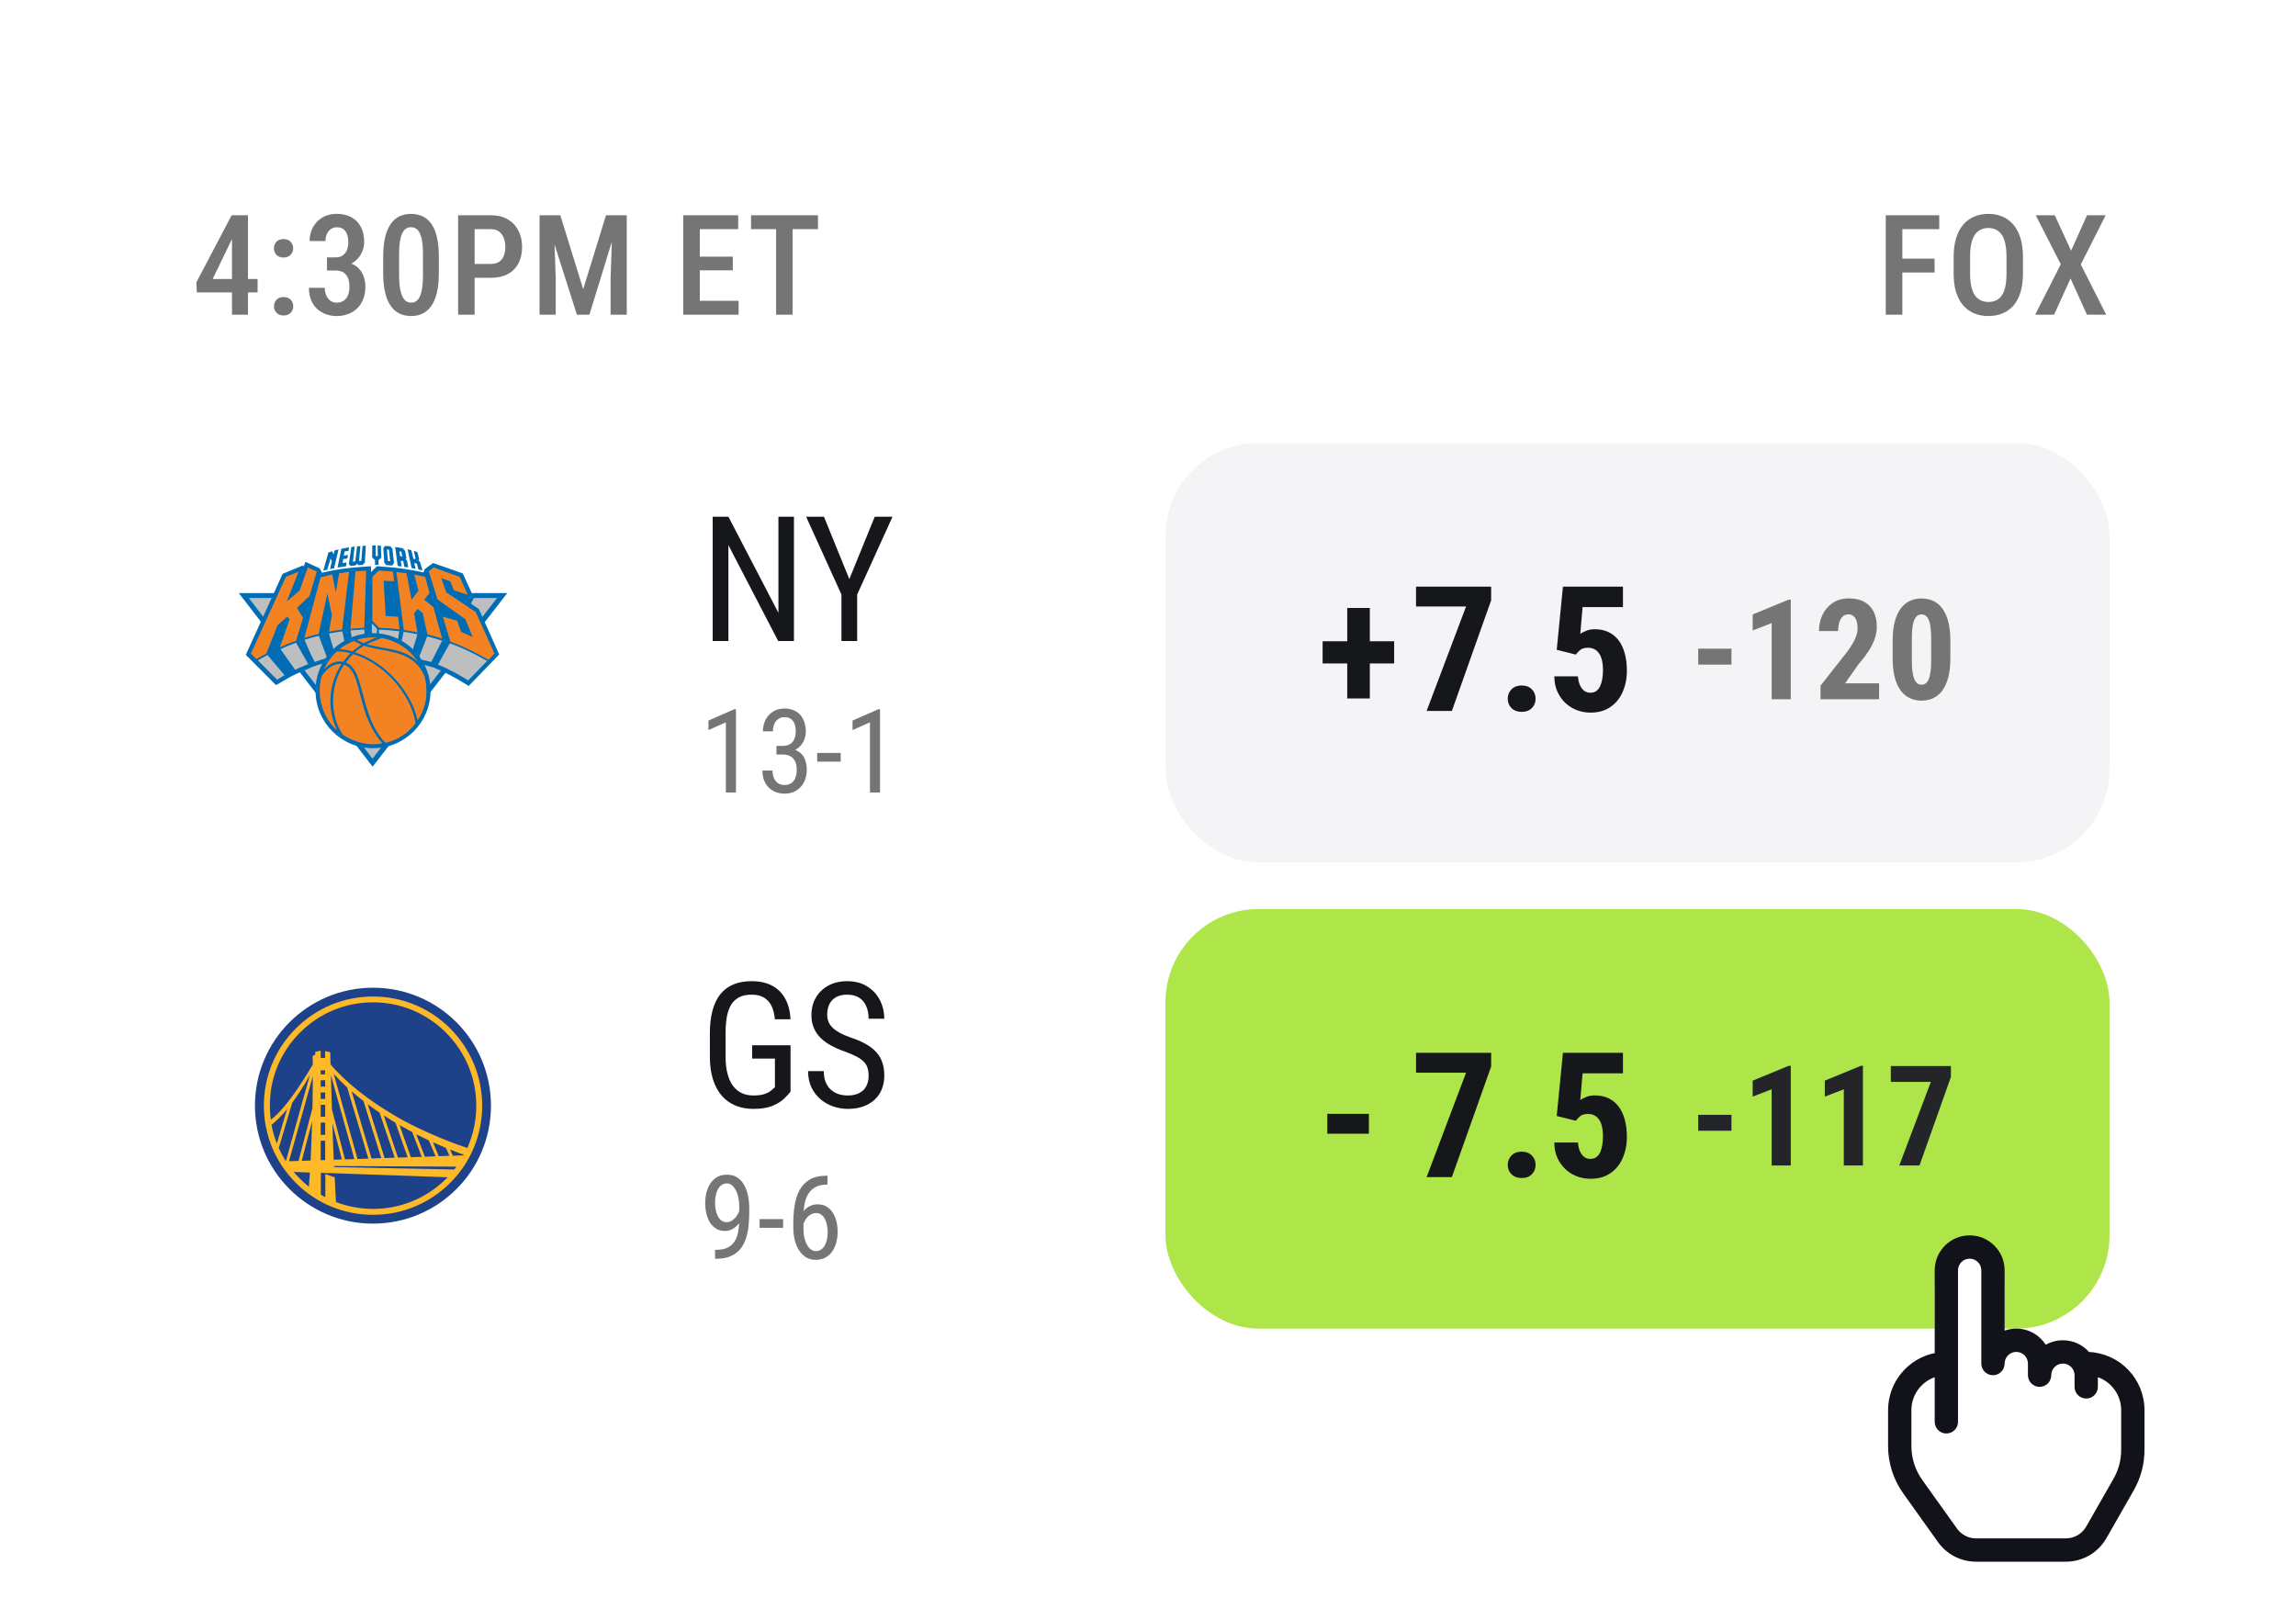<svg width="197" height="139" viewBox="0 0 197 139" fill="none" xmlns="http://www.w3.org/2000/svg">
<rect width="197" height="130" rx="16" fill="white"/>
<path d="M22.102 23.941V25.09H16.888L16.852 24.217L19.876 18.469H20.96L19.858 20.607L18.247 23.941H22.102ZM21.276 18.469V27H19.905V18.469H21.276ZM23.509 26.285C23.509 26.059 23.581 25.869 23.725 25.717C23.874 25.564 24.077 25.488 24.335 25.488C24.593 25.488 24.794 25.564 24.938 25.717C25.087 25.869 25.161 26.059 25.161 26.285C25.161 26.504 25.087 26.689 24.938 26.842C24.794 26.994 24.593 27.07 24.335 27.07C24.077 27.07 23.874 26.994 23.725 26.842C23.581 26.689 23.509 26.504 23.509 26.285ZM23.503 21.311C23.503 21.084 23.575 20.895 23.72 20.742C23.868 20.59 24.071 20.514 24.329 20.514C24.587 20.514 24.788 20.59 24.932 20.742C25.081 20.895 25.155 21.084 25.155 21.311C25.155 21.529 25.081 21.715 24.932 21.867C24.788 22.02 24.587 22.096 24.329 22.096C24.071 22.096 23.868 22.02 23.72 21.867C23.575 21.715 23.503 21.529 23.503 21.311ZM28.055 22.084H28.788C29.038 22.084 29.243 22.029 29.403 21.92C29.567 21.807 29.688 21.652 29.766 21.457C29.844 21.258 29.883 21.031 29.883 20.777C29.883 20.512 29.846 20.283 29.772 20.092C29.702 19.9 29.594 19.754 29.45 19.652C29.309 19.551 29.129 19.5 28.911 19.5C28.723 19.5 28.555 19.549 28.407 19.646C28.258 19.74 28.141 19.877 28.055 20.057C27.973 20.232 27.932 20.441 27.932 20.684H26.567C26.567 20.23 26.666 19.828 26.866 19.477C27.065 19.125 27.338 18.85 27.686 18.65C28.038 18.447 28.438 18.346 28.887 18.346C29.352 18.346 29.76 18.438 30.112 18.621C30.467 18.805 30.745 19.076 30.944 19.436C31.147 19.795 31.248 20.24 31.248 20.771C31.248 21.018 31.202 21.266 31.108 21.516C31.014 21.766 30.873 21.994 30.686 22.201C30.502 22.404 30.27 22.568 29.989 22.693C29.711 22.818 29.383 22.881 29.004 22.881H28.055V22.084ZM28.055 23.209V22.424H29.01C29.444 22.424 29.809 22.482 30.106 22.6C30.407 22.713 30.647 22.873 30.827 23.08C31.01 23.283 31.143 23.518 31.225 23.783C31.307 24.045 31.348 24.32 31.348 24.609C31.348 25.008 31.286 25.363 31.161 25.676C31.04 25.984 30.866 26.248 30.639 26.467C30.413 26.682 30.151 26.844 29.854 26.953C29.557 27.062 29.233 27.117 28.881 27.117C28.565 27.117 28.264 27.066 27.979 26.965C27.694 26.863 27.44 26.713 27.217 26.514C26.998 26.311 26.825 26.059 26.696 25.758C26.571 25.453 26.508 25.1 26.508 24.697H27.868C27.868 24.947 27.911 25.168 27.997 25.359C28.082 25.551 28.202 25.701 28.354 25.811C28.51 25.916 28.692 25.969 28.899 25.969C29.122 25.969 29.313 25.916 29.473 25.811C29.637 25.705 29.762 25.551 29.848 25.348C29.938 25.145 29.983 24.898 29.983 24.609C29.983 24.285 29.934 24.02 29.836 23.812C29.743 23.605 29.608 23.453 29.432 23.355C29.256 23.258 29.043 23.209 28.793 23.209H28.055ZM37.653 22.02V23.414C37.653 24.082 37.596 24.652 37.483 25.125C37.369 25.594 37.207 25.975 36.996 26.268C36.785 26.561 36.535 26.775 36.246 26.912C35.957 27.049 35.633 27.117 35.274 27.117C34.992 27.117 34.729 27.074 34.483 26.988C34.237 26.902 34.014 26.768 33.815 26.584C33.619 26.4 33.451 26.164 33.311 25.875C33.17 25.582 33.063 25.232 32.989 24.826C32.914 24.42 32.877 23.949 32.877 23.414V22.02C32.877 21.348 32.936 20.781 33.053 20.32C33.17 19.855 33.334 19.479 33.545 19.189C33.756 18.896 34.006 18.684 34.295 18.551C34.588 18.418 34.912 18.352 35.268 18.352C35.549 18.352 35.813 18.395 36.059 18.48C36.305 18.562 36.526 18.693 36.721 18.873C36.916 19.053 37.084 19.287 37.225 19.576C37.365 19.861 37.471 20.207 37.541 20.613C37.615 21.016 37.653 21.484 37.653 22.02ZM36.293 23.619V21.803C36.293 21.467 36.278 21.17 36.246 20.912C36.215 20.654 36.172 20.436 36.117 20.256C36.063 20.076 35.992 19.932 35.907 19.822C35.825 19.709 35.729 19.627 35.619 19.576C35.514 19.521 35.397 19.494 35.268 19.494C35.108 19.494 34.963 19.535 34.834 19.617C34.709 19.699 34.602 19.832 34.512 20.016C34.426 20.195 34.36 20.434 34.313 20.73C34.266 21.023 34.242 21.381 34.242 21.803V23.619C34.242 23.959 34.258 24.258 34.289 24.516C34.321 24.773 34.365 24.996 34.424 25.184C34.483 25.367 34.553 25.518 34.635 25.635C34.717 25.748 34.811 25.832 34.916 25.887C35.026 25.941 35.145 25.969 35.274 25.969C35.438 25.969 35.582 25.926 35.707 25.84C35.836 25.754 35.944 25.619 36.029 25.436C36.115 25.248 36.18 25.004 36.223 24.703C36.27 24.402 36.293 24.041 36.293 23.619ZM42.123 23.836H40.324V22.646H42.123C42.416 22.646 42.652 22.584 42.832 22.459C43.016 22.334 43.148 22.162 43.23 21.943C43.316 21.725 43.359 21.477 43.359 21.199C43.359 20.934 43.316 20.684 43.23 20.449C43.148 20.215 43.018 20.025 42.838 19.881C42.658 19.736 42.42 19.664 42.123 19.664H40.723V27H39.305V18.469H42.123C42.685 18.469 43.166 18.586 43.565 18.82C43.963 19.055 44.268 19.377 44.478 19.787C44.69 20.193 44.795 20.66 44.795 21.188C44.795 21.738 44.69 22.211 44.478 22.605C44.268 23 43.963 23.305 43.565 23.52C43.166 23.73 42.685 23.836 42.123 23.836ZM46.781 18.469H48.076L50.039 24.814L51.996 18.469H53.197L50.572 27H49.5L46.781 18.469ZM46.295 18.469H47.49L47.683 23.9V27H46.295V18.469ZM52.576 18.469H53.777V27H52.388V23.9L52.576 18.469ZM63.374 25.811V27H59.671V25.811H63.374ZM60.046 18.469V27H58.622V18.469H60.046ZM62.876 22.02V23.191H59.671V22.02H62.876ZM63.339 18.469V19.664H59.671V18.469H63.339ZM68.009 18.469V27H66.591V18.469H68.009ZM70.183 18.469V19.664H64.441V18.469H70.183Z" fill="#757575"/>
<path d="M163.225 18.469V27H161.801V18.469H163.225ZM165.99 22.189V23.385H162.897V22.189H165.99ZM166.389 18.469V19.664H162.897V18.469H166.389ZM173.572 22.037V23.49C173.572 24.092 173.502 24.619 173.361 25.072C173.225 25.525 173.025 25.904 172.764 26.209C172.506 26.51 172.193 26.736 171.826 26.889C171.463 27.041 171.057 27.117 170.607 27.117C170.162 27.117 169.756 27.041 169.389 26.889C169.025 26.736 168.711 26.51 168.445 26.209C168.184 25.904 167.98 25.525 167.836 25.072C167.695 24.619 167.625 24.092 167.625 23.49V22.037C167.625 21.428 167.695 20.895 167.836 20.438C167.977 19.977 168.178 19.592 168.439 19.283C168.705 18.975 169.02 18.742 169.383 18.586C169.75 18.43 170.154 18.352 170.596 18.352C171.045 18.352 171.451 18.43 171.814 18.586C172.182 18.742 172.496 18.975 172.758 19.283C173.02 19.592 173.221 19.977 173.361 20.438C173.502 20.895 173.572 21.428 173.572 22.037ZM172.16 23.49V22.025C172.16 21.592 172.125 21.221 172.055 20.912C171.988 20.6 171.889 20.346 171.756 20.15C171.623 19.951 171.459 19.805 171.264 19.711C171.072 19.613 170.85 19.564 170.596 19.564C170.35 19.564 170.129 19.613 169.934 19.711C169.742 19.805 169.578 19.951 169.441 20.15C169.309 20.346 169.207 20.6 169.137 20.912C169.07 21.221 169.037 21.592 169.037 22.025V23.49C169.037 23.916 169.072 24.283 169.143 24.592C169.213 24.896 169.314 25.146 169.447 25.342C169.584 25.533 169.75 25.676 169.945 25.77C170.141 25.863 170.361 25.91 170.607 25.91C170.857 25.91 171.08 25.863 171.275 25.77C171.471 25.676 171.633 25.533 171.762 25.342C171.895 25.146 171.994 24.896 172.061 24.592C172.127 24.283 172.16 23.916 172.16 23.49ZM176.302 18.469L177.703 21.51L179.068 18.469H180.668L178.535 22.693L180.715 27H179.062L177.656 23.895L176.244 27H174.621L176.818 22.676L174.668 18.469H176.302Z" fill="#757575"/>
<path d="M31.963 66.574L30.302 64.421C28.189 63.726 26.731 61.822 26.596 59.608L25.57 58.272C24.592 58.697 23.613 59.359 23.613 59.359L20.528 56.267L21.824 53.425L19.516 50.415H23.201L23.923 48.856L25.753 48.113L25.955 47.566L27.433 48.241L27.784 47.013L28.027 46.932C29.202 46.54 30.545 46.331 31.929 46.324C31.97 46.324 32.408 46.331 32.422 46.331C32.476 46.331 32.685 46.345 32.685 46.345C33.859 46.405 34.953 46.594 35.959 46.925L36.202 47.006L36.532 48.181L37.066 47.755L40.063 48.822L40.785 50.401H44.504L42.155 53.432L43.431 56.233L40.299 59.46C40.299 59.46 39.151 58.623 38.368 58.312L37.423 59.534C37.322 61.802 35.77 63.793 33.603 64.462L31.963 66.574Z" fill="white"/>
<path d="M31.965 65.089L42.637 51.319H21.367L31.965 65.089Z" fill="#BDBEC0"/>
<path d="M20.488 50.887L31.97 65.785L43.526 50.887H20.488ZM42.635 51.319L31.963 65.083L21.366 51.319H42.635Z" fill="#006CB4"/>
<path d="M41.097 52.272L41.084 52.258L40.402 51.799L40.658 51.313L40.665 51.3L40.658 51.286L39.72 49.227L39.713 49.207L39.7 49.2L37.175 48.316L37.155 48.309L37.142 48.323L36.46 48.822L36.453 48.829L36.446 48.836L36.331 49.119C36.331 49.119 35.285 48.863 33.733 48.694C33.577 48.681 33.152 48.64 32.491 48.593L32.43 48.586L32.369 48.579H32.342L32.329 48.593L31.829 49.092V48.586C31.829 48.586 30.405 48.667 29.473 48.795C28.542 48.923 27.624 49.146 27.624 49.146L27.448 48.788L27.442 48.775L27.428 48.768L26.24 48.221L26.206 48.208L26.193 48.242L26.051 48.627L26.017 48.545L26.004 48.512L25.97 48.525L24.269 49.227L24.256 49.234L24.242 49.254L21.09 56.187L23.682 58.785L23.797 58.724C23.878 58.677 23.986 58.617 24.107 58.542C24.418 58.36 24.85 58.103 25.052 58.002L25.093 57.982C25.356 57.847 25.491 57.793 26.753 57.246L26.854 57.206C26.854 57.206 26.996 57.152 27.253 57.064C27.948 56.834 29.743 56.294 31.485 56.294H31.505C31.573 56.294 31.647 56.294 31.714 56.294C32.896 56.328 34.279 56.578 35.238 56.787C36.156 56.983 36.844 57.172 37.04 57.226L37.175 57.267C38.046 57.604 39.099 58.151 40.084 58.779L40.213 58.859L42.832 56.16L41.097 52.272Z" fill="#006CB4"/>
<path d="M40.812 52.514L38.294 50.833L37.856 49.605L38.639 49.881L38.949 50.651L40.137 51.035L39.442 49.503L37.201 48.693L36.789 49.017L37.538 51.434L39.935 53.135L40.556 54.667L39.563 54.215L39.219 53.263L37.991 52.905L38.645 55.065C38.848 55.133 39.044 55.214 39.246 55.295C39.793 55.511 40.319 55.754 40.839 56.031C41.197 56.213 41.548 56.415 41.906 56.618L42.432 56.078L40.812 52.514Z" fill="#F38223"/>
<path d="M23.809 53.654L24.646 52.905L24.848 53.142L24.018 55.531C24.47 55.328 24.936 55.146 25.402 54.984L26.003 53.02L25.483 52.156L26.556 51.13L27.184 49.038L26.408 48.693L25.712 50.664L24.599 51.616L25.618 49.058L24.531 49.49L21.527 56.078L22 56.55C22.283 56.388 22.56 56.226 22.844 56.091L23.809 53.654Z" fill="#F38223"/>
<path d="M31.42 48.97L30.502 49.017L30.07 53.952C30.462 53.911 30.853 53.891 31.252 53.871L31.42 48.97Z" fill="#F38223"/>
<path d="M34.157 52.919L33.09 52.858L32.914 49.828L33.819 49.875L33.718 49.044L32.496 48.957L31.949 49.504V53.283L32.523 53.871C33.11 53.891 33.697 53.931 34.278 54.006L34.157 52.919Z" fill="#F38223"/>
<path d="M28.091 50.908L28.476 52.777L28.226 54.202C28.604 54.134 28.969 54.067 29.353 54.019L29.947 49.065L29.097 49.193L28.813 50.813L28.503 49.288L27.504 49.537L26.113 54.735C26.512 54.607 26.93 54.499 27.342 54.391L28.091 50.908Z" fill="#F38223"/>
<path d="M35.527 52.649L35.83 52.244L36.269 52.602L36.674 54.438C37.099 54.539 37.518 54.668 37.936 54.796L37.187 52.096L36.404 51.461L36.85 50.874L36.485 49.504L35.54 49.295L35.905 50.678L35.317 51.461L34.885 49.193L34.008 49.085C34.008 49.085 34.447 52.413 34.649 54.06C35.041 54.114 35.432 54.188 35.824 54.263L35.527 52.649Z" fill="#F38223"/>
<path d="M30.2 54.89C30.2 54.89 30.557 54.681 31.286 54.593L31.266 54.019C30.868 54.033 30.476 54.06 30.078 54.087C30.119 54.33 30.173 54.647 30.2 54.89Z" fill="#BDBEC0"/>
<path d="M32.5 54.566C32.797 54.6 33.108 54.701 33.384 54.775C33.634 54.836 33.904 54.951 34.127 55.039L34.255 54.161C33.668 54.094 33.121 54.046 32.527 54.026C32.507 54.195 32.507 54.438 32.5 54.566Z" fill="#BDBEC0"/>
<path d="M28.696 55.95C29.034 55.7 29.236 55.443 29.594 55.221C29.533 54.897 29.439 54.485 29.378 54.174C28.993 54.228 28.608 54.282 28.23 54.363C28.359 54.843 28.548 55.47 28.696 55.95Z" fill="#BDBEC0"/>
<path d="M34.418 55.214C34.749 55.403 35.005 55.619 35.295 55.909L35.356 55.956L35.815 54.424C35.417 54.336 35.032 54.269 34.627 54.215L34.418 55.214Z" fill="#BDBEC0"/>
<path d="M35.891 56.544L37.004 56.801L37.936 54.971C37.511 54.83 37.099 54.715 36.653 54.607L35.891 56.544Z" fill="#BDBEC0"/>
<path d="M27 56.8C27.29 56.699 27.688 56.551 28.066 56.449L27.357 54.553C26.925 54.654 26.541 54.769 26.129 54.897C26.385 55.531 26.682 56.193 27 56.8Z" fill="#BDBEC0"/>
<path d="M25.331 57.482C25.392 57.428 26.02 57.151 26.452 56.983C26.121 56.395 25.73 55.747 25.406 55.147C24.947 55.309 24.515 55.491 24.062 55.693L25.331 57.482Z" fill="#BDBEC0"/>
<path d="M23.775 58.319C23.971 58.204 24.187 58.076 24.416 57.934L22.951 56.206C22.668 56.348 22.405 56.503 22.121 56.659L23.775 58.319Z" fill="#BDBEC0"/>
<path d="M37.574 57.029C38.452 57.374 39.687 58.055 40.173 58.386C40.389 58.17 41.617 56.881 41.793 56.712C40.774 56.118 39.714 55.598 38.593 55.2L37.574 57.029Z" fill="#BDBEC0"/>
<path d="M32.331 54.526L31.906 54.519V53.493L32.345 53.952L32.331 54.526Z" fill="#BDBEC0"/>
<path d="M32.008 54.33C29.275 54.33 27.074 56.544 27.074 59.264C27.074 61.998 29.288 64.199 32.008 64.199C34.742 64.199 36.943 61.985 36.943 59.264C36.943 56.544 34.742 54.33 32.008 54.33Z" fill="#006CB4"/>
<path d="M32.304 54.694C31.919 54.829 31.561 55.025 31.19 55.187C30.941 55.039 30.805 55.005 30.637 54.89C31.17 54.715 31.73 54.681 32.304 54.694Z" fill="#F38223"/>
<path d="M35.851 56.794C34.684 55.619 32.942 55.707 31.457 55.282C31.457 55.282 32.328 54.87 32.78 54.749C34.002 54.971 35.176 55.7 35.851 56.794Z" fill="#F38223"/>
<path d="M29.307 56.976C28.186 58.69 28.038 60.81 28.922 62.666C27.775 61.694 27.093 59.824 27.599 58.008C28.031 57.414 28.571 56.888 29.307 56.976Z" fill="#F38223"/>
<path d="M30.504 58.198C31.105 59.987 31.239 61.978 32.806 63.78C31.584 64.03 30.382 63.665 29.417 63.051C28.229 61.316 28.337 58.718 29.525 57.037C30.112 57.199 30.423 57.962 30.504 58.198Z" fill="#F38223"/>
<path d="M29.676 56.848C29.858 56.591 30.061 56.348 30.297 56.125C32.821 56.834 35.245 59.467 35.656 62.052C35.542 62.248 35.245 62.511 35.056 62.72C34.428 63.28 33.733 63.584 33.071 63.739C31.89 62.511 31.498 60.925 31.073 59.352C30.742 58.13 30.526 57.226 29.676 56.848Z" fill="#F38223"/>
<path d="M35.589 56.834C34.36 55.754 32.659 55.889 31.228 55.396C30.952 55.572 30.682 55.761 30.445 55.977C32.97 56.767 35.272 59.251 35.832 61.809C36.23 61.228 36.466 60.574 36.568 59.858C36.622 58.765 36.622 57.779 35.589 56.834Z" fill="#F38223"/>
<path d="M30.079 56.051C29.836 56.287 29.654 56.51 29.458 56.786H29.451C28.783 56.638 28.256 56.982 27.824 57.414C28.027 56.908 28.452 56.294 28.898 55.902C29.316 55.909 29.62 55.902 30.079 56.051Z" fill="#F38223"/>
<path d="M30.248 55.896C30.491 55.68 30.72 55.498 31.004 55.322L30.356 54.998C29.924 55.181 29.458 55.403 29.141 55.694C29.647 55.748 29.849 55.775 30.248 55.896Z" fill="#F38223"/>
<path d="M31.307 48.275L31.104 48.471L30.76 48.491L30.632 48.383L30.47 48.525L30.092 48.559L29.93 48.403L30.146 46.939L30.429 46.898L30.281 48.187L30.483 48.167L30.638 46.878L30.922 46.858L30.807 48.14L31.003 48.12L31.104 46.844C31.219 46.831 31.286 46.831 31.388 46.824L31.307 48.275Z" fill="#006CB4"/>
<path d="M32.233 46.797V47.715H32.416L32.402 46.81C32.402 46.81 32.591 46.817 32.679 46.824L32.719 47.849L32.537 48.025H32.476L32.483 48.464L32.179 48.457L32.173 48.018L32.112 48.011L31.93 47.822L31.943 46.797C32.044 46.797 32.233 46.797 32.233 46.797Z" fill="#006CB4"/>
<path d="M29.953 46.959L29.906 47.263L29.562 47.323L29.501 47.674C29.629 47.654 29.703 47.641 29.852 47.62C29.832 47.755 29.832 47.803 29.798 47.924L29.454 47.971L29.393 48.316L29.744 48.262C29.744 48.262 29.71 48.491 29.69 48.592C29.44 48.626 29.197 48.653 28.961 48.694C28.961 48.694 29.217 47.465 29.292 47.087L29.953 46.959Z" fill="#006CB4"/>
<path d="M28.663 48.761L28.312 48.829L28.474 48.16L28.366 47.917L28.082 48.883L27.738 48.964C27.88 48.444 28.035 47.924 28.177 47.404C28.292 47.364 28.386 47.344 28.488 47.303C28.528 47.391 28.622 47.56 28.622 47.56L28.71 47.229C28.71 47.229 28.926 47.168 29.048 47.141L28.663 48.761Z" fill="#006CB4"/>
<path d="M33.667 47.074C33.701 47.499 33.768 47.897 33.809 48.289L33.653 48.525L33.154 48.491L32.972 48.296C32.938 47.87 32.918 47.432 32.891 47.013C32.938 46.952 33.005 46.905 33.066 46.838L33.491 46.878L33.667 47.074ZM33.194 47.148L33.289 48.14L33.471 48.154L33.377 47.168L33.194 47.148Z" fill="#006CB4"/>
<path d="M35.297 47.222C35.357 47.465 35.479 47.958 35.479 47.958L35.594 47.978L35.654 47.897L35.506 47.276C35.506 47.276 35.654 47.317 35.81 47.371L35.965 47.965L35.897 48.066L36.039 48.215L36.248 48.944L35.904 48.863L35.762 48.356L35.546 48.309L35.661 48.809L35.317 48.741C35.189 48.194 34.973 47.121 34.973 47.121C34.973 47.121 35.155 47.189 35.297 47.222Z" fill="#006CB4"/>
<path d="M34.757 47.276L34.871 47.87L34.811 47.964L34.925 48.106L35.027 48.693L34.689 48.633L34.595 48.14L34.392 48.12L34.46 48.606L34.122 48.565L33.906 46.932L34.547 47.04L34.757 47.276ZM34.271 47.31L34.331 47.721L34.52 47.742L34.44 47.337L34.271 47.31Z" fill="#006CB4"/>
<path d="M68.123 44.336V55H66.768L62.498 46.775V55H61.15V44.336H62.498L66.79 52.583V44.336H68.123ZM70.697 44.336L72.873 49.69L75.055 44.336H76.579L73.546 51.016V55H72.199V51.016L69.166 44.336H70.697Z" fill="#15171B"/>
<path d="M63.145 60.852V68H62.28V61.98L60.786 62.644V61.828L63.013 60.852H63.145ZM66.621 64.001H67.178C67.425 64.001 67.63 63.949 67.793 63.845C67.956 63.737 68.076 63.592 68.154 63.41C68.236 63.225 68.276 63.016 68.276 62.785C68.276 62.512 68.241 62.282 68.169 62.097C68.097 61.911 67.99 61.771 67.847 61.677C67.707 61.582 67.529 61.535 67.314 61.535C67.113 61.535 66.937 61.586 66.787 61.687C66.637 61.784 66.522 61.924 66.44 62.106C66.359 62.289 66.318 62.504 66.318 62.751H65.459C65.459 62.39 65.534 62.061 65.684 61.765C65.837 61.468 66.051 61.232 66.328 61.057C66.608 60.881 66.937 60.793 67.314 60.793C67.676 60.793 67.993 60.87 68.267 61.023C68.54 61.172 68.753 61.397 68.906 61.696C69.062 61.992 69.141 62.362 69.141 62.805C69.141 62.984 69.106 63.176 69.038 63.381C68.973 63.583 68.867 63.772 68.721 63.947C68.578 64.123 68.389 64.268 68.154 64.382C67.923 64.493 67.64 64.548 67.305 64.548H66.621V64.001ZM66.621 64.743V64.201H67.305C67.702 64.201 68.026 64.255 68.276 64.362C68.527 64.47 68.721 64.613 68.857 64.792C68.994 64.971 69.088 65.168 69.141 65.383C69.196 65.594 69.224 65.806 69.224 66.018C69.224 66.35 69.175 66.644 69.077 66.901C68.983 67.159 68.848 67.377 68.672 67.556C68.499 67.735 68.297 67.87 68.066 67.961C67.835 68.052 67.583 68.098 67.31 68.098C67.043 68.098 66.795 68.054 66.567 67.966C66.34 67.878 66.139 67.751 65.967 67.585C65.794 67.416 65.659 67.209 65.561 66.965C65.467 66.717 65.42 66.436 65.42 66.12H66.284C66.284 66.368 66.325 66.584 66.406 66.769C66.488 66.955 66.605 67.1 66.758 67.204C66.911 67.305 67.095 67.356 67.31 67.356C67.524 67.356 67.71 67.308 67.866 67.214C68.022 67.116 68.143 66.97 68.228 66.774C68.315 66.579 68.359 66.333 68.359 66.037C68.359 65.741 68.311 65.498 68.213 65.31C68.118 65.118 67.983 64.976 67.808 64.885C67.632 64.79 67.422 64.743 67.178 64.743H66.621ZM72.134 64.606V65.349H70.117V64.606H72.134ZM75.508 60.852V68H74.644V61.98L73.149 62.644V61.828L75.376 60.852H75.508Z" fill="#757575"/>
<rect x="100" y="38" width="81" height="36" rx="8" fill="#F4F4F6"/>
<path d="M119.621 55.023V56.928H113.483V55.023H119.621ZM117.534 52.167V59.931H115.593V52.167H117.534Z" fill="#15171B"/>
<path d="M127.943 50.336V51.508L124.574 61H122.406L125.79 52.042H121.498V50.336H127.943ZM129.368 59.953C129.368 59.63 129.475 59.362 129.69 59.147C129.905 58.927 130.196 58.817 130.562 58.817C130.928 58.817 131.219 58.927 131.433 59.147C131.648 59.362 131.756 59.63 131.756 59.953C131.756 60.275 131.648 60.544 131.433 60.758C131.219 60.973 130.928 61.081 130.562 61.081C130.196 61.081 129.905 60.973 129.69 60.758C129.475 60.544 129.368 60.275 129.368 59.953ZM135.209 56.166L133.569 55.756L134.103 50.336H139.252V52.094H135.788L135.59 54.386C135.702 54.308 135.868 54.223 136.088 54.13C136.313 54.037 136.562 53.991 136.835 53.991C137.275 53.991 137.665 54.071 138.007 54.232C138.349 54.394 138.637 54.628 138.871 54.935C139.106 55.243 139.284 55.619 139.406 56.063C139.528 56.508 139.589 57.011 139.589 57.572C139.589 58.046 139.523 58.498 139.391 58.927C139.264 59.357 139.072 59.738 138.813 60.07C138.554 60.402 138.229 60.666 137.839 60.861C137.448 61.051 136.992 61.147 136.469 61.147C136.074 61.147 135.69 61.078 135.319 60.941C134.953 60.805 134.623 60.602 134.33 60.334C134.037 60.06 133.803 59.733 133.627 59.352C133.451 58.966 133.364 58.527 133.364 58.034H135.392C135.412 58.322 135.468 58.573 135.561 58.788C135.658 58.998 135.781 59.159 135.927 59.272C136.078 59.384 136.254 59.44 136.454 59.44C136.65 59.44 136.818 59.391 136.96 59.294C137.101 59.191 137.214 59.049 137.297 58.869C137.38 58.688 137.441 58.478 137.48 58.239C137.519 57.995 137.538 57.733 137.538 57.455C137.538 57.172 137.512 56.916 137.458 56.686C137.409 56.456 137.331 56.261 137.223 56.1C137.121 55.934 136.989 55.807 136.828 55.719C136.667 55.627 136.476 55.58 136.257 55.58C135.959 55.58 135.734 55.644 135.583 55.77C135.436 55.893 135.312 56.024 135.209 56.166Z" fill="#15171B"/>
<path d="M148.562 55.658V57.023H145.709V55.658H148.562ZM153.651 51.451V60H152.011V53.467L150.382 54.094V52.723L153.475 51.451H153.651ZM161.23 58.635V60H156.203V58.834L158.511 55.898C158.734 55.59 158.908 55.32 159.033 55.09C159.158 54.855 159.248 54.647 159.302 54.463C159.357 54.275 159.385 54.1 159.385 53.935C159.385 53.682 159.355 53.465 159.297 53.285C159.238 53.102 159.15 52.961 159.033 52.863C158.92 52.762 158.779 52.711 158.611 52.711C158.408 52.711 158.24 52.773 158.107 52.898C157.974 53.023 157.875 53.195 157.808 53.414C157.746 53.629 157.715 53.873 157.715 54.147H156.068C156.068 53.635 156.172 53.166 156.379 52.74C156.59 52.315 156.885 51.977 157.263 51.727C157.646 51.473 158.105 51.346 158.64 51.346C159.164 51.346 159.601 51.443 159.953 51.639C160.308 51.834 160.576 52.113 160.756 52.477C160.939 52.836 161.031 53.266 161.031 53.766C161.031 54.051 160.994 54.328 160.92 54.598C160.845 54.863 160.74 55.129 160.603 55.395C160.467 55.656 160.299 55.924 160.099 56.197C159.9 56.471 159.676 56.754 159.426 57.047L158.312 58.635H161.23ZM167.344 54.984V56.467C167.344 57.107 167.284 57.658 167.163 58.119C167.042 58.58 166.872 58.959 166.653 59.256C166.434 59.549 166.174 59.766 165.874 59.906C165.573 60.047 165.241 60.117 164.878 60.117C164.589 60.117 164.317 60.072 164.063 59.982C163.809 59.893 163.579 59.756 163.372 59.572C163.169 59.385 162.993 59.148 162.844 58.863C162.7 58.574 162.589 58.232 162.51 57.838C162.432 57.44 162.393 56.982 162.393 56.467V54.984C162.393 54.344 162.454 53.795 162.575 53.338C162.7 52.877 162.872 52.5 163.09 52.207C163.309 51.914 163.569 51.699 163.87 51.562C164.174 51.422 164.508 51.352 164.872 51.352C165.157 51.352 165.426 51.397 165.68 51.486C165.938 51.572 166.167 51.707 166.366 51.891C166.569 52.074 166.743 52.31 166.887 52.6C167.036 52.885 167.149 53.227 167.227 53.625C167.305 54.02 167.344 54.473 167.344 54.984ZM165.698 56.695V54.744C165.698 54.443 165.684 54.18 165.657 53.953C165.633 53.727 165.6 53.535 165.557 53.379C165.514 53.223 165.458 53.096 165.387 52.998C165.317 52.9 165.239 52.83 165.153 52.787C165.067 52.74 164.971 52.717 164.866 52.717C164.741 52.717 164.628 52.752 164.526 52.822C164.424 52.893 164.337 53.008 164.262 53.168C164.188 53.324 164.131 53.533 164.092 53.795C164.057 54.053 164.04 54.369 164.04 54.744V56.695C164.04 56.996 164.051 57.262 164.075 57.492C164.102 57.723 164.139 57.92 164.186 58.084C164.237 58.244 164.294 58.373 164.356 58.471C164.423 58.568 164.499 58.641 164.585 58.688C164.674 58.73 164.772 58.752 164.878 58.752C165.003 58.752 165.116 58.717 165.217 58.647C165.323 58.572 165.411 58.455 165.481 58.295C165.551 58.135 165.604 57.924 165.639 57.662C165.678 57.397 165.698 57.074 165.698 56.695Z" fill="#757575"/>
<path d="M42.125 94.872C42.125 100.463 37.594 104.993 32.003 104.993C26.413 104.993 21.875 100.463 21.875 94.872C21.875 89.281 26.406 84.75 32.003 84.75C37.601 84.75 42.125 89.281 42.125 94.872Z" fill="#1D428A"/>
<path d="M38.63 88.247C36.861 86.478 34.504 85.505 32.006 85.505C29.508 85.505 27.158 86.478 25.382 88.247C23.613 90.016 22.641 92.372 22.641 94.871C22.641 97.369 23.613 99.719 25.382 101.495C27.151 103.264 29.508 104.236 32.006 104.236C34.504 104.236 36.854 103.264 38.63 101.495C40.399 99.726 41.371 97.369 41.371 94.871C41.371 92.372 40.392 90.023 38.63 88.247ZM25.733 88.605C27.408 86.93 29.629 86.005 31.999 86.005C34.362 86.005 36.591 86.93 38.265 88.605C39.94 90.279 40.865 92.501 40.865 94.871C40.865 96.147 40.602 97.376 40.095 98.504C39.022 98.139 37.968 97.734 36.928 97.268C36.793 97.207 36.658 97.146 36.517 97.085L36.111 96.896L35.909 96.802L35.706 96.707L35.301 96.505C35.173 96.437 35.038 96.37 34.903 96.296L34.707 96.194C34.639 96.16 34.579 96.12 34.511 96.086L34.12 95.87L33.735 95.641C32.708 95.04 31.716 94.364 30.784 93.628C30.318 93.257 29.866 92.865 29.433 92.46C29.217 92.251 29.008 92.042 28.805 91.832C28.751 91.778 28.704 91.724 28.657 91.67C28.603 91.616 28.562 91.562 28.508 91.501C28.454 91.441 28.414 91.393 28.366 91.333L28.36 91.326C28.34 90.678 28.333 90.286 28.333 90.286L27.894 90.185V90.779H27.516V90.151L27.043 90.259L27.05 90.489L26.827 90.61C26.834 90.799 26.84 91.035 26.84 91.333C26.658 91.643 24.7 95.04 23.228 96.079C23.188 95.688 23.154 95.283 23.154 94.871C23.147 92.507 24.065 90.279 25.733 88.605ZM37.374 99.219L36.456 99.253L35.713 97.322L35.855 97.396L36.267 97.599C36.402 97.666 36.537 97.727 36.679 97.794C36.719 97.815 36.76 97.835 36.793 97.849L37.374 99.219ZM37.151 98.01C37.523 98.179 37.894 98.341 38.259 98.49L38.562 99.172L37.644 99.206L37.151 98.01ZM36.186 99.26L35.254 99.293L34.282 96.539C34.342 96.572 34.403 96.613 34.464 96.64L34.666 96.748C34.795 96.822 34.93 96.896 35.065 96.971L35.369 97.133L36.186 99.26ZM34.977 99.3L34.147 99.327L32.931 95.708C33.12 95.83 33.302 95.951 33.492 96.066L33.883 96.309L33.937 96.343L34.977 99.3ZM33.87 99.334L32.999 99.368L31.554 94.749C31.884 94.999 32.222 95.235 32.566 95.472L33.87 99.334ZM32.715 99.374L31.878 99.401L30.169 93.635C30.291 93.736 30.413 93.844 30.534 93.946C30.75 94.128 30.966 94.304 31.189 94.472L32.715 99.374ZM31.608 99.415L30.676 99.449L28.637 92.15C28.819 92.345 29.001 92.541 29.19 92.73C29.386 92.926 29.595 93.122 29.791 93.311L31.608 99.415ZM30.406 99.456L29.602 99.483L28.481 95.195C28.448 94.088 28.414 93.068 28.393 92.244L30.406 99.456ZM29.332 99.483L28.637 99.51C28.589 98.49 28.549 97.416 28.522 96.376L29.332 99.483ZM39.157 100.104C39.096 100.192 39.035 100.266 38.974 100.347L28.677 100.144L28.67 100.05L39.157 100.104ZM38.853 99.165L38.617 98.638C39.008 98.794 39.4 98.942 39.798 99.091C39.791 99.104 39.778 99.125 39.771 99.138L38.853 99.165ZM27.901 92.69V93.237H27.482V93.743H27.901V94.29H27.482V94.796H27.901V95.816H27.482V96.323H27.901V97.376H27.482V97.882H27.901V99.537L27.516 99.55V91.839H27.894V92.183H27.475V92.69H27.901ZM23.917 98.51L25.071 94.621C25.537 94 26.05 93.216 26.591 92.244L24.524 99.638C24.295 99.273 24.092 98.895 23.917 98.51ZM23.755 98.125C23.552 97.605 23.397 97.072 23.296 96.518C23.62 96.262 24.079 95.836 24.633 95.175L23.755 98.125ZM26.84 92.339C26.84 93.115 26.827 94.067 26.807 95.073L25.618 99.611L24.795 99.638L26.84 92.339ZM26.78 96.214C26.746 97.335 26.706 98.504 26.651 99.577L25.889 99.604L26.78 96.214ZM25.2 100.556L26.591 100.61C26.564 101.036 26.53 101.447 26.503 101.826C26.24 101.609 25.976 101.387 25.74 101.144C25.551 100.955 25.369 100.759 25.2 100.556ZM32.006 103.73C30.899 103.73 29.832 103.527 28.832 103.142C28.792 102.541 28.751 101.812 28.718 101.015L27.914 100.745V102.724C27.786 102.656 27.657 102.589 27.529 102.508V100.63L27.914 100.644V100.657H28.333L29.082 100.684L38.407 101.015C38.367 101.056 38.333 101.096 38.299 101.13C36.597 102.811 34.369 103.73 32.006 103.73Z" fill="#FDB927"/>
<path d="M67.83 89.69V93.667C67.712 93.823 67.534 94.019 67.295 94.253C67.061 94.487 66.731 94.695 66.306 94.876C65.881 95.056 65.325 95.147 64.636 95.147C64.085 95.147 63.579 95.054 63.12 94.868C62.666 94.683 62.273 94.404 61.941 94.033C61.614 93.657 61.36 93.191 61.179 92.634C60.998 92.073 60.908 91.416 60.908 90.664V88.665C60.908 87.918 60.984 87.263 61.135 86.702C61.287 86.14 61.511 85.674 61.809 85.303C62.112 84.932 62.485 84.653 62.93 84.468C63.379 84.282 63.901 84.189 64.497 84.189C65.186 84.189 65.772 84.319 66.255 84.578C66.738 84.836 67.112 85.21 67.376 85.698C67.644 86.186 67.795 86.772 67.83 87.456H66.482C66.448 87.017 66.355 86.641 66.204 86.328C66.052 86.011 65.837 85.769 65.559 85.603C65.281 85.432 64.927 85.347 64.497 85.347C64.087 85.347 63.74 85.415 63.457 85.552C63.174 85.689 62.942 85.894 62.761 86.167C62.585 86.44 62.456 86.785 62.373 87.2C62.295 87.615 62.256 88.098 62.256 88.65V90.664C62.256 91.231 62.312 91.724 62.424 92.144C62.537 92.564 62.695 92.91 62.9 93.184C63.11 93.457 63.362 93.662 63.655 93.799C63.948 93.931 64.277 93.997 64.644 93.997C65.059 93.997 65.386 93.953 65.625 93.865C65.864 93.777 66.047 93.677 66.174 93.564C66.306 93.452 66.411 93.362 66.489 93.293V90.832H64.534V89.69H67.83ZM74.528 92.305C74.528 92.056 74.498 91.836 74.44 91.645C74.381 91.45 74.279 91.274 74.132 91.118C73.986 90.962 73.781 90.813 73.517 90.671C73.253 90.53 72.919 90.386 72.514 90.239C72.074 90.083 71.676 89.91 71.32 89.719C70.963 89.524 70.658 89.302 70.404 89.053C70.155 88.804 69.962 88.518 69.826 88.196C69.689 87.874 69.621 87.505 69.621 87.09C69.621 86.675 69.691 86.291 69.833 85.94C69.979 85.588 70.184 85.283 70.448 85.024C70.717 84.761 71.039 84.556 71.415 84.409C71.791 84.263 72.211 84.189 72.675 84.189C73.368 84.189 73.952 84.343 74.425 84.651C74.904 84.954 75.265 85.352 75.509 85.845C75.753 86.333 75.875 86.856 75.875 87.412H74.528C74.528 87.012 74.462 86.658 74.33 86.35C74.203 86.038 74.003 85.793 73.729 85.618C73.461 85.437 73.109 85.347 72.675 85.347C72.284 85.347 71.962 85.422 71.708 85.574C71.459 85.725 71.273 85.93 71.151 86.189C71.034 86.448 70.975 86.743 70.975 87.075C70.975 87.3 71.015 87.505 71.093 87.69C71.171 87.871 71.29 88.04 71.452 88.196C71.618 88.352 71.823 88.496 72.067 88.628C72.316 88.76 72.609 88.887 72.946 89.009C73.468 89.18 73.915 89.37 74.286 89.58C74.657 89.79 74.96 90.027 75.194 90.29C75.429 90.549 75.6 90.845 75.707 91.177C75.819 91.504 75.875 91.875 75.875 92.29C75.875 92.725 75.802 93.118 75.656 93.469C75.514 93.821 75.306 94.121 75.033 94.37C74.76 94.619 74.43 94.812 74.044 94.949C73.659 95.081 73.224 95.147 72.741 95.147C72.321 95.147 71.908 95.078 71.503 94.941C71.102 94.805 70.739 94.6 70.412 94.326C70.084 94.053 69.823 93.716 69.628 93.315C69.433 92.91 69.335 92.441 69.335 91.909H70.683C70.683 92.275 70.736 92.59 70.844 92.854C70.951 93.113 71.1 93.328 71.29 93.499C71.481 93.669 71.698 93.796 71.942 93.879C72.191 93.957 72.457 93.997 72.741 93.997C73.131 93.997 73.458 93.928 73.722 93.791C73.991 93.655 74.191 93.46 74.323 93.206C74.459 92.952 74.528 92.651 74.528 92.305Z" fill="#15171B"/>
<path d="M61.352 107.243H61.421C61.86 107.243 62.214 107.17 62.48 107.023C62.747 106.877 62.948 106.68 63.081 106.433C63.218 106.185 63.309 105.907 63.355 105.598C63.403 105.285 63.428 104.965 63.428 104.636V103.547C63.428 103.225 63.397 102.938 63.335 102.688C63.276 102.437 63.197 102.227 63.096 102.058C62.998 101.888 62.886 101.76 62.759 101.672C62.635 101.584 62.508 101.54 62.378 101.54C62.212 101.54 62.065 101.582 61.938 101.667C61.812 101.748 61.704 101.864 61.616 102.014C61.532 102.163 61.467 102.339 61.421 102.541C61.375 102.743 61.352 102.963 61.352 103.2C61.352 103.412 61.372 103.617 61.411 103.815C61.45 104.014 61.51 104.193 61.592 104.353C61.676 104.512 61.781 104.639 61.904 104.733C62.031 104.825 62.181 104.87 62.353 104.87C62.497 104.87 62.635 104.831 62.769 104.753C62.905 104.672 63.029 104.562 63.14 104.426C63.25 104.286 63.342 104.128 63.413 103.952C63.485 103.776 63.527 103.592 63.54 103.4H63.945C63.945 103.671 63.901 103.938 63.813 104.201C63.729 104.462 63.607 104.699 63.447 104.914C63.291 105.129 63.107 105.301 62.895 105.432C62.687 105.559 62.458 105.622 62.207 105.622C61.904 105.622 61.645 105.554 61.431 105.417C61.216 105.28 61.04 105.098 60.903 104.87C60.77 104.642 60.671 104.388 60.605 104.108C60.54 103.825 60.508 103.539 60.508 103.249C60.508 102.91 60.547 102.593 60.625 102.297C60.703 102.001 60.819 101.74 60.972 101.516C61.128 101.288 61.323 101.11 61.558 100.983C61.792 100.856 62.065 100.793 62.378 100.793C62.726 100.793 63.023 100.874 63.267 101.037C63.511 101.2 63.708 101.418 63.857 101.691C64.007 101.965 64.116 102.272 64.185 102.614C64.253 102.956 64.287 103.308 64.287 103.669V103.996C64.287 104.364 64.269 104.738 64.233 105.119C64.201 105.497 64.131 105.858 64.023 106.203C63.919 106.548 63.763 106.857 63.555 107.131C63.346 107.401 63.068 107.616 62.72 107.775C62.375 107.932 61.942 108.01 61.421 108.01H61.357L61.352 107.243ZM67.192 104.606V105.349H65.176V104.606H67.192ZM70.938 100.881H71.001V101.647H70.938C70.527 101.647 70.19 101.726 69.927 101.882C69.666 102.035 69.463 102.242 69.316 102.502C69.173 102.759 69.074 103.049 69.019 103.371C68.963 103.693 68.936 104.021 68.936 104.353V105.397C68.936 105.713 68.965 105.993 69.023 106.237C69.085 106.478 69.165 106.682 69.263 106.848C69.364 107.014 69.476 107.139 69.6 107.224C69.727 107.308 69.855 107.351 69.985 107.351C70.151 107.351 70.298 107.312 70.425 107.233C70.555 107.152 70.662 107.04 70.747 106.896C70.835 106.75 70.902 106.577 70.947 106.379C70.993 106.18 71.016 105.962 71.016 105.725C71.016 105.513 70.995 105.31 70.952 105.114C70.913 104.916 70.853 104.74 70.772 104.587C70.69 104.431 70.586 104.309 70.459 104.221C70.335 104.13 70.187 104.084 70.015 104.084C69.819 104.084 69.637 104.146 69.468 104.27C69.302 104.39 69.165 104.549 69.058 104.748C68.95 104.943 68.887 105.157 68.867 105.388L68.423 105.383C68.468 105.018 68.545 104.707 68.652 104.45C68.76 104.19 68.89 103.978 69.043 103.815C69.199 103.649 69.372 103.529 69.561 103.454C69.749 103.376 69.948 103.337 70.156 103.337C70.459 103.337 70.718 103.404 70.933 103.537C71.151 103.671 71.328 103.85 71.465 104.074C71.605 104.296 71.707 104.546 71.772 104.826C71.838 105.103 71.87 105.388 71.87 105.681C71.87 106.016 71.829 106.33 71.748 106.623C71.67 106.916 71.553 107.173 71.397 107.395C71.24 107.616 71.043 107.788 70.806 107.912C70.571 108.036 70.298 108.098 69.985 108.098C69.653 108.098 69.367 108.02 69.126 107.863C68.885 107.704 68.685 107.492 68.525 107.229C68.369 106.965 68.254 106.672 68.179 106.35C68.104 106.027 68.066 105.7 68.066 105.368V104.943C68.066 104.442 68.102 103.951 68.174 103.469C68.245 102.987 68.38 102.551 68.579 102.16C68.781 101.77 69.071 101.459 69.448 101.228C69.829 100.996 70.326 100.881 70.938 100.881Z" fill="#757575"/>
<rect x="100" y="78" width="81" height="36" rx="8" fill="#AEE549"/>
<path d="M117.453 95.573V97.279H113.886V95.573H117.453Z" fill="#15171B"/>
<path d="M127.943 90.336V91.508L124.574 101H122.406L125.79 92.043H121.498V90.336H127.943ZM129.368 99.953C129.368 99.63 129.475 99.362 129.69 99.147C129.905 98.927 130.196 98.817 130.562 98.817C130.928 98.817 131.219 98.927 131.433 99.147C131.648 99.362 131.756 99.63 131.756 99.953C131.756 100.275 131.648 100.543 131.433 100.758C131.219 100.973 130.928 101.081 130.562 101.081C130.196 101.081 129.905 100.973 129.69 100.758C129.475 100.543 129.368 100.275 129.368 99.953ZM135.209 96.166L133.569 95.756L134.103 90.336H139.252V92.094H135.788L135.59 94.386C135.702 94.308 135.868 94.223 136.088 94.13C136.313 94.037 136.562 93.991 136.835 93.991C137.275 93.991 137.665 94.071 138.007 94.232C138.349 94.394 138.637 94.628 138.871 94.936C139.106 95.243 139.284 95.619 139.406 96.064C139.528 96.508 139.589 97.011 139.589 97.572C139.589 98.046 139.523 98.498 139.391 98.927C139.264 99.357 139.072 99.738 138.813 100.07C138.554 100.402 138.229 100.666 137.839 100.861C137.448 101.051 136.992 101.146 136.469 101.146C136.074 101.146 135.69 101.078 135.319 100.941C134.953 100.805 134.623 100.602 134.33 100.333C134.037 100.06 133.803 99.733 133.627 99.352C133.451 98.966 133.364 98.527 133.364 98.034H135.392C135.412 98.322 135.468 98.573 135.561 98.788C135.658 98.998 135.781 99.159 135.927 99.272C136.078 99.384 136.254 99.44 136.454 99.44C136.65 99.44 136.818 99.391 136.96 99.293C137.101 99.191 137.214 99.049 137.297 98.869C137.38 98.688 137.441 98.478 137.48 98.239C137.519 97.995 137.538 97.733 137.538 97.455C137.538 97.172 137.512 96.915 137.458 96.686C137.409 96.457 137.331 96.261 137.223 96.1C137.121 95.934 136.989 95.807 136.828 95.719C136.667 95.626 136.476 95.58 136.257 95.58C135.959 95.58 135.734 95.644 135.583 95.77C135.436 95.893 135.312 96.024 135.209 96.166Z" fill="#15171B"/>
<path d="M148.562 95.658V97.023H145.709V95.658H148.562ZM153.651 91.451V100H152.011V93.467L150.382 94.094V92.723L153.475 91.451H153.651ZM159.842 91.451V100H158.201V93.467L156.572 94.094V92.723L159.666 91.451H159.842ZM167.391 91.469V92.406L164.696 100H162.962L165.669 92.834H162.235V91.469H167.391Z" fill="#232528"/>
<g filter="url(#filter0_d_1_218981)">
<path fill-rule="evenodd" clip-rule="evenodd" d="M169 106C167.343 106 166 107.343 166 109V116.1C163.718 116.563 162 118.581 162 121V124.077C162 125.536 162.456 126.959 163.304 128.146L166.289 132.325C167.04 133.376 168.252 134 169.544 134H177.259C178.694 134 180.02 133.231 180.732 131.985L183.078 127.88C183.682 126.822 184 125.625 184 124.407V121C184 118.319 181.891 116.132 179.241 116.006C178.692 115.389 177.891 115 177 115C176.465 115 175.963 115.14 175.529 115.385C174.996 114.552 174.062 114 173 114C172.649 114 172.313 114.06 172 114.171V109C172 107.343 170.657 106 169 106Z" fill="white"/>
</g>
<path fill-rule="evenodd" clip-rule="evenodd" d="M169 106C167.343 106 166 107.343 166 109V116.1C163.718 116.563 162 118.581 162 121V124.077C162 125.536 162.456 126.959 163.304 128.146L166.289 132.325C167.04 133.376 168.252 134 169.544 134H177.259C178.694 134 180.02 133.231 180.732 131.985L183.078 127.88C183.682 126.822 184 125.625 184 124.407V121C184 118.319 181.891 116.132 179.241 116.006C178.692 115.389 177.891 115 177 115C176.465 115 175.963 115.14 175.529 115.385C174.996 114.552 174.062 114 173 114C172.649 114 172.313 114.06 172 114.171V109C172 107.343 170.657 106 169 106ZM172 117C172 117.552 171.552 118 171 118C170.448 118 170 117.552 170 117V109C170 108.448 169.552 108 169 108C168.448 108 168 108.448 168 109V122C168 122.552 167.552 123 167 123C166.448 123 166 122.552 166 122V118.171C164.835 118.583 164 119.694 164 121V124.077C164 125.119 164.326 126.135 164.931 126.983L167.916 131.162C168.292 131.688 168.898 132 169.544 132H177.259C177.977 132 178.639 131.615 178.996 130.992L181.341 126.887C181.773 126.132 182 125.277 182 124.407V121C182 119.694 181.165 118.583 180 118.171V119C180 119.552 179.552 120 179 120C178.448 120 178 119.552 178 119V118C178 117.448 177.552 117 177 117C176.448 117 176 117.448 176 118C176 118.552 175.552 119 175 119C174.448 119 174 118.552 174 118V117C174 116.448 173.552 116 173 116C172.448 116 172 116.448 172 117Z" fill="#12131A"/>
<defs>
<filter id="filter0_d_1_218981" x="159" y="104.5" width="28" height="34" filterUnits="userSpaceOnUse" color-interpolation-filters="sRGB">
<feFlood flood-opacity="0" result="BackgroundImageFix"/>
<feColorMatrix in="SourceAlpha" type="matrix" values="0 0 0 0 0 0 0 0 0 0 0 0 0 0 0 0 0 0 127 0" result="hardAlpha"/>
<feOffset dy="1.5"/>
<feGaussianBlur stdDeviation="1.5"/>
<feComposite in2="hardAlpha" operator="out"/>
<feColorMatrix type="matrix" values="0 0 0 0 0.071 0 0 0 0 0.075 0 0 0 0 0.102 0 0 0 0.25 0"/>
<feBlend mode="normal" in2="BackgroundImageFix" result="effect1_dropShadow_1_218981"/>
<feBlend mode="normal" in="SourceGraphic" in2="effect1_dropShadow_1_218981" result="shape"/>
</filter>
</defs>
</svg>
